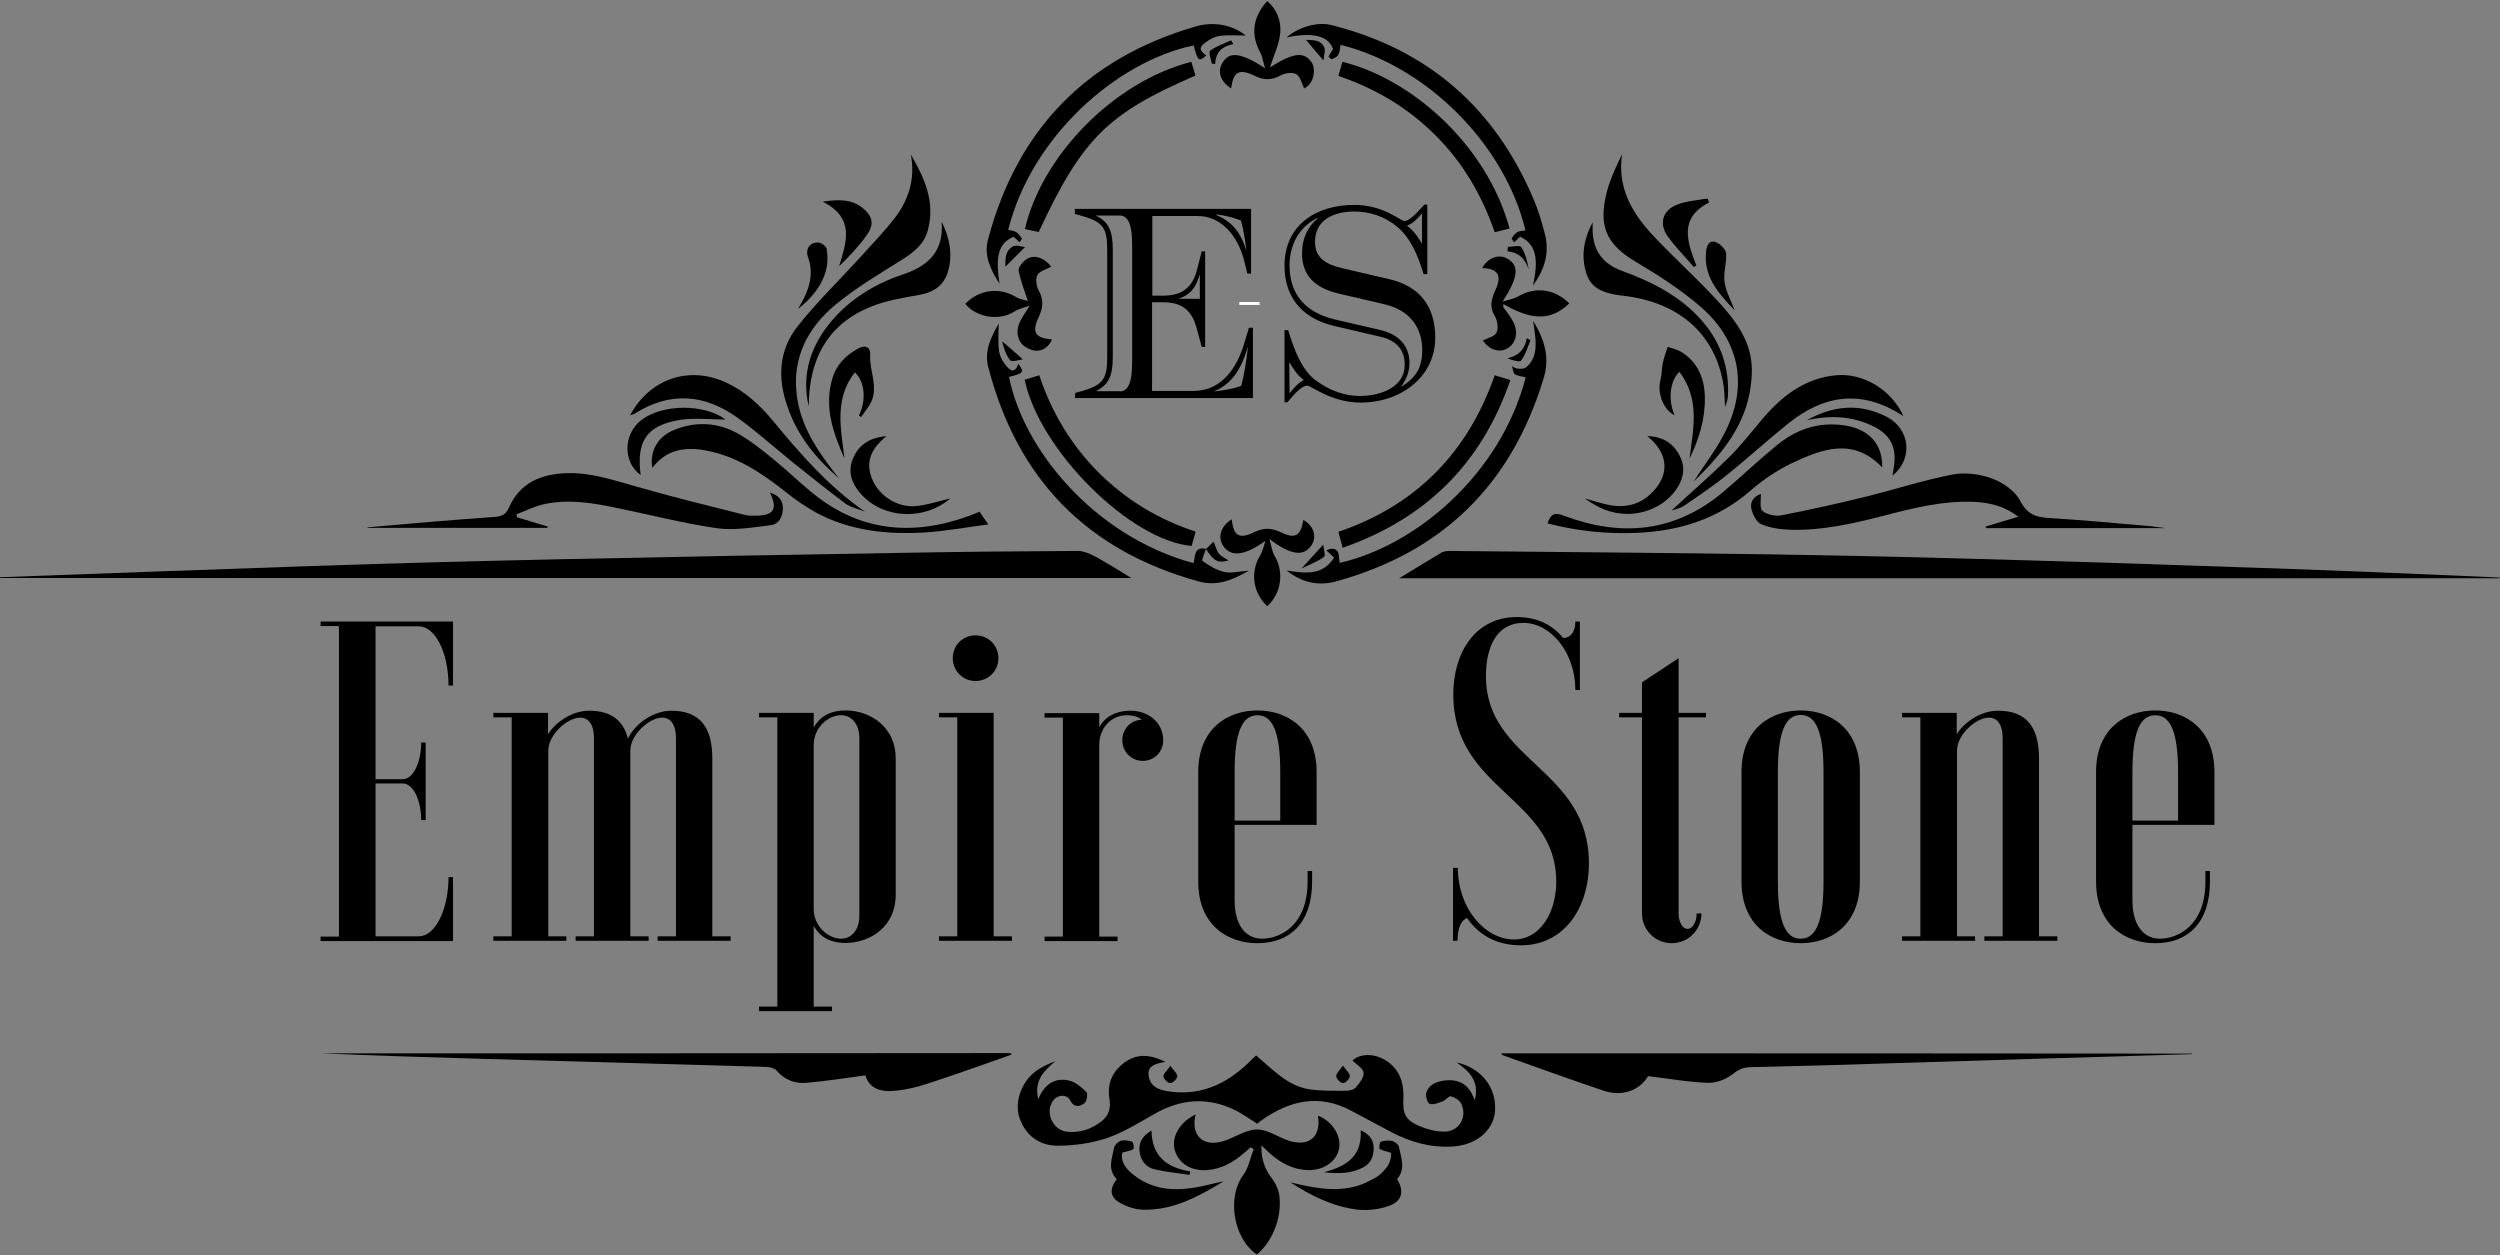 <?xml version="1.0" encoding="utf-8"?>
<!-- Generator: Adobe Illustrator 25.2.3, SVG Export Plug-In . SVG Version: 6.00 Build 0)  -->
<svg version="1.1" id="Laag_1" xmlns="http://www.w3.org/2000/svg" xmlns:xlink="http://www.w3.org/1999/xlink" x="0px" y="0px"
	 viewBox="0 0 942 473" style="enable-background:new 0 0 942 473;" xml:space="preserve">
<rect x="0" y="0" width="942" height="473" fill="#808080" stroke="none"/>
<style type="text/css">
	.st0{fill:#FFFFFF;}
</style>
<g>
	<path d="M405.8,207.6c-21.8,0.1-43.5,0.3-65.3,0.7c-42.8,0.7-85.7,1.5-128.5,2.4c-31.7,0.7-63.5,1.5-95.2,2.6
		c-38.9,1.3-77.9,2.8-116.8,4.2c0,0.1,0,0.2,0,0.3c141.9,0,283.8,0,426.3,0c-4.9-3-9.2-5.7-13.6-8.1
		C410.6,208.6,408.1,207.5,405.8,207.6z"/>
	<path d="M852.1,214c-36.9-1.3-73.9-2.5-110.8-3.5c-24.3-0.7-48.6-1.2-72.8-1.6c-40.7-0.6-81.4-0.9-122.1-1.3
		c-1.1,0-2.5,0.1-3.4,0.7c-5.2,3.1-10.4,6.3-15.8,9.6c138.4,0,276.5,0,414.6,0c0-0.1,0-0.2,0-0.3C911.8,216.3,882,215,852.1,214z"/>
	<path d="M206.3,198.9c0-0.2,0-0.3,0.1-0.5c-3.9-1.2-7.8-2.3-11.6-3.5c-0.1-0.4-0.1-0.8-0.2-1.1c3.4-1.3,6.7-3,10.3-3.8
		c8.9-2,17.8-0.6,26.6,1.2c12.8,2.6,25.5,5.9,38.4,7.8c6.7,1,13.7-0.3,20.5-1.1c3-0.4,4.5-3,4.6-6.2c0-3.1-1.4-5-4.9-6.1
		c3,6.2,1.5,8.6-5.1,8.7c-1.3,0-2.7,0.1-4-0.2c-13.9-3.5-27.9-6.9-41.7-10.9c-8.5-2.4-16.8-5.2-25.8-4.9
		c-9.6,0.3-17.6,3.6-21.7,12.9c-1.2,2.8-2.8,3.4-5.7,3.6c-15.9,1.1-31.7,2.5-47.6,3.9c0,0.1,0,0.1,0,0.2
		C161.1,198.9,183.7,198.9,206.3,198.9z"/>
	<path d="M671.1,194.2c-2.2,0.4-5.4-0.3-7-1.7c-1.2-1.1-0.5-4.2-0.6-6.4c-2.4,0.8-4.2,2.8-3.6,5.5c0.5,2.2,1.9,5.1,3.7,5.9
		c3.3,1.4,7.2,2,10.8,2.1c12.1,0.4,23.8-2.3,35.5-5.3c11.1-2.9,22.3-5.7,33.9-5.2c5.8,0.3,11.4,1.5,16.7,5.6
		c-4.6,1.4-8.5,2.5-12.3,3.7c0,0.2,0.1,0.4,0.1,0.6c22.9,0,45.8,0,67.7,0c-2-0.2-5.3-0.8-8.6-1c-11.7-1-23.4-2.1-35.1-2.8
		c-5.1-0.3-8.4-1.3-11.1-6.5c-1.9-3.7-6.5-6.9-10.6-8.4c-4.6-1.7-10.1-2.4-14.9-1.5c-10.9,2.1-21.6,5.6-32.5,8.3
		C692.7,189.7,681.9,192.1,671.1,194.2z"/>
	<path d="M616.6,98.8c8.4,5,16.8,10.4,24.2,16.8c15.2,13.2,18.1,30.6,8.6,48.4c-3.1,5.9-7.2,11.2-11.3,17.5
		c8.7-8.4,16-16.9,19.7-27.8c1.5-4.6,2.3-9.6,2.3-14.5c-0.1-11.1-6.7-19.2-13.8-26.8c-7.5-8-15.6-15.4-23.1-23.3
		c-8.1-8.6-13.9-18.2-12-31c-2.6,5.4-5.2,10.9-6.3,16.6C602.5,86.5,606.3,92.7,616.6,98.8z"/>
	<path d="M316.2,180.3c-1.4-1.8-2.8-3.5-4.1-5.3c-5.9-7.9-10.7-16.3-11.9-26.3c-1.7-14,4.2-25.2,14.5-33.8
		c7.7-6.4,16.5-11.6,25.1-17c4.5-2.8,8.4-5.9,9.8-11.1c2.9-10.6-1.2-19.7-6.4-28.6c1.7,8.8-0.6,16.6-5.7,23.5
		c-4.2,5.5-9.1,10.5-13.7,15.6c-7.8,8.6-16.2,16.7-23.3,25.7c-7.1,9-7.6,19.7-3.7,30.4C300.5,164.3,307.6,172.9,316.2,180.3z"/>
	<path d="M581.6,142.7c2.4-7.7,0.6-14.4-3.9-21.8c0.4,3.1,0.8,5.3,0.9,7.5c0.2,3.8-0.4,7.5-3.7,10.1c-0.7,0.5-2,0.5-3,0.4
		c-0.8,0-1.5-0.6-2.2-0.9c0.4,1,0.4,2.5,1.1,3c1.1,0.7,2.7,0.8,4.1,1.2c-9.7,37.1-41.9,63.5-70.1,69.9c-0.1-0.8-0.2-1.6-0.3-2.4
		c-0.1-2.1-1.1-3.2-3.3-2.9c-0.4,0.1-0.7,0.3-1.4,0.6c1.2,1.1,2,1.8,2.9,2.7c-4.5,7.1-11.2,5.8-17.9,4.9c5.8,4.5,11.9,5.9,18.5,4.1
		C543.6,208.1,569.5,182.5,581.6,142.7z"/>
	<path d="M461.3,215.5c-2.9-0.6-5.7-2.4-8.2-4.1c-0.4-0.3,0.8-3,1.3-4.6c-4.7-1-3.9,3-4.7,5.4c-37.8-10.3-64.2-43.2-69.5-70.2
		c5.5-1.3,5.9-1.8,3.5-4.9c-1.5,4.3-3.5,2.1-5,0.2c-1.2-1.5-2.1-3.5-2.3-5.4c-0.4-3.4-0.1-6.8-0.1-10c-2.7,4.9-5.6,10.2-3.9,16.5
		c10.9,42.1,37.2,69.1,79.3,80.7c6.9,1.9,12.7-0.5,18.9-4.1C467,215.3,464,216.1,461.3,215.5z"/>
	<path d="M454.4,206.8C454.4,206.8,454.4,206.8,454.4,206.8C454.4,206.8,454.4,206.8,454.4,206.8L454.4,206.8z"/>
	<path d="M502.3,18.5c-0.8,1.2-1.3,2-1.7,2.8c-0.1,0.1,1.1,1.1,1.3,1c0.9-0.4,2-0.9,2.4-1.7c0.6-1.1,0.6-2.5,0.8-3.7
		c32.3,8,61.8,37.2,69.7,69.9c-1,0.2-2.1,0.2-3,0.6c-0.9,0.5-1.6,1.5-2.2,2.4c-0.1,0.2,0.6,1,0.9,1.5c0.8-0.7,1.5-1.4,2.3-2.1
		c5.7,2.6,7.2,8,4.8,18.4c4.8-6.5,6.3-13,4.4-19.9c-1.1-4-2.2-8-3.8-11.8C563.7,41,538.3,18.6,501.5,9.4c-5.3-1.3-12.6,1-16.7,4.7
		C495,12,500.6,13.6,502.3,18.5z"/>
	<path d="M381.9,89.2c0.8,0.7,1.6,1.4,2.3,2.1c0.3-0.5,1-1.3,0.8-1.5c-0.6-0.9-1.3-1.8-2.2-2.4c-0.8-0.5-1.9-0.5-2.9-0.8
		c8.7-35,40.7-63.4,69.9-69.5c1.4,5.9,2,6.3,4.7,3.8c-2.6-1.9-2.8-3-0.3-4.9c1.6-1.2,3.7-2.3,5.7-2.5c3.4-0.4,6.8-0.1,9.5-0.1
		c-4.8-3.9-11.8-5.5-19-3.4c-41.1,12-67.1,38.8-78.1,80.2c-1.7,6.3,1.1,11.6,4.3,16.7C375,96.2,376.3,91.7,381.9,89.2z"/>
	<path d="M291.5,173.1c-4.3-3.5-8.7-7.1-13.6-9.8c-7.6-4.2-15.8-4.6-23.9-1.3c-6.2,2.5-9.3,8.1-8.2,14.3c5.2-6.9,12.2-8,20-6.6
		c11.5,2.1,20.9,8.3,29.9,15.4c3.7,3,7.7,5.8,11.9,8.1c12.9,6.9,26.9,8.3,41.2,7.4c7.6-0.5,15.2-1.9,23.6-3
		c-1.5-2.1-2.3-3.3-3.3-4.8c-1.5,0.6-2.6,1.1-3.7,1.5c-21.8,8-42.1,6-60.3-9.4C300.5,181.1,296.2,176.9,291.5,173.1z"/>
	<path d="M583.1,197.2c11,2.9,22,4,33.1,3.6c16.3-0.6,31.1-5.1,43.7-16.2c4.5-3.9,9.6-7.3,14.9-9.9c11.5-5.5,23.4-10.1,34.4,1.4
		c0.2-8.8-5-14.4-14.1-15.8c-9.9-1.5-18.5,1.5-26,7.8c-6.7,5.5-13,11.5-19.6,17.1c-18.1,15.3-38.3,17.3-60,9.2
		C586.3,193.1,584.4,193.2,583.1,197.2z"/>
	<path d="M629.8,192.4c1.3-0.5,3.2-0.8,4.7-1.8c5.4-3.7,10.8-7.3,15.9-11.4c8-6.4,15.6-13.4,23.6-19.8c13.4-10.6,27.5-12.9,43.2-2.6
		c-4.5-10.1-15.5-16.4-25.4-15.4c-11.7,1.1-20.2,7.7-27.5,16.2c-4.3,5.1-8.4,10.4-13.2,15.1C644.2,179.5,636.8,185.9,629.8,192.4z"
		/>
	<path d="M277.9,157.4c7.2,5.2,13.9,11.2,20.8,16.8c6.5,5.2,13.1,10.5,19.8,15.5c2.1,1.5,4.9,2.1,7.4,3.1
		c-13.7-9.5-24.4-21.8-34.7-34.3c-5-6-10.6-11.2-17.9-14.5c-13.8-6.2-28.5-1.3-35.9,12.5c1-0.4,1.4-0.4,1.7-0.6
		C252.4,147.4,265.5,148.5,277.9,157.4z"/>
	<path d="M386.1,143.1c5.5,26.5,39.9,60.7,62.9,62.6c0.5-1.7,1-3.4,1.5-5.4c-13.9-4.5-26.1-11.9-36.5-22.2
		c-10.4-10.4-17.8-22.8-22.4-36.7C389.5,142,387.8,142.6,386.1,143.1z"/>
	<path d="M505.9,206.4c31.3-10.9,52.4-31.7,63.2-63.2c-2.2-0.7-4-1.2-5.9-1.8c-10.2,29.4-29.9,49.1-58.9,59
		C504.9,202.5,505.3,204.2,505.9,206.4z"/>
	<path d="M448.9,23.3c-29.2,7.4-56.4,35.5-62.7,63c1.8,0.4,3.5,0.8,5.2,1.1c16.3-35.1,26-44.7,59-58.9C450,26.7,449.4,25,448.9,23.3
		z"/>
	<path d="M505.8,23.3c-0.5,1.7-1,3.5-1.5,5.3c13.8,4.7,26.1,11.9,36.5,22.3c10.5,10.4,17.7,22.9,22.4,36.6c2.1-0.5,3.7-0.9,5.6-1.4
		C560,53.8,531,29.4,505.8,23.3z"/>
	<path d="M611.3,111.4c21,2.3,34.7,14.1,38,33c0.5,2.9,0.5,5.9,0.7,8.9c0.6-1.4,1-2.8,1.1-4.2c0.5-10.6-2.7-20-9.6-28
		c-8.2-9.5-19-14.9-30.5-19.1c-7.1-2.6-10.7-7.6-10.9-15.1c0-1,0-2.1,0-3.1c-3,5.6-4.3,11.5-2.8,17.6
		C598.7,107.8,602.6,110.4,611.3,111.4z"/>
	<path d="M340.5,103.3c-10.8,3.6-20.4,9.4-27.7,18.3c-7.5,9.2-10.8,19.6-8.1,31.5c0.1-1.4,0.1-2.9,0.2-4.3
		c1.1-15.8,8.5-27.4,23.4-33.3c5.7-2.3,12-3.3,18.2-4.4c5.4-1,9.2-3.6,10.7-8.8c1.9-6.5,0.6-12.7-2.4-18.8
		C355.7,94.2,350.3,100,340.5,103.3z"/>
	<path d="M572,111.7c-1.5,0.9-3.4,1.2-5.8,1.9c5.9-9.1,6.3-13.4,2-16c-3.3-2.1-7.5-0.6-9.7,3.4c5.8,0.2,7.5,2.6,5.1,8
		c-1.5,3.4-2.6,6.3-0.4,10c1,1.7,1.5,4.6,0.7,6.3c-0.7,1.5-3.4,2.1-5.2,3c2.7,3.7,6.4,4.8,9.6,2.8c3-2,3.9-6.1,1.8-10
		c-1-1.9-2.4-3.6-3.7-5.4c0-0.4,0.1-0.7,0.1-1.1c8.5,4.8,16.8,7.6,24.8-0.3C585.7,108.8,578.5,107.9,572,111.7z"/>
	<path d="M478.3,203.1c8.2,6.2,13,6.7,15.9,2.3c2.1-3.2,0.8-7.3-3.1-9.5c-1,6-3,7.3-8.4,4.7c-3.7-1.8-6.6-1.8-10.3,0
		c-5.6,2.7-7.6,1.2-8.3-4.9c-4.1,2.5-5.4,6.7-3.2,10c3,4.4,8.2,3.6,15.9-1.9c-0.6,1.8-1,3.9-2,5.5c-3.8,6.3-2.7,14.1,2.7,19.1
		c5.4-4.9,6.4-13,2.7-19.1C479.3,207.7,479.1,205.8,478.3,203.1z"/>
	<path d="M382.2,117.4c1.7-1.1,3.8-1.5,5.8-2.2c-2.7,4.4-6.2,8.1-3.8,13.2c0.8,1.8,3.5,3.4,5.6,3.7c2.8,0.4,5.3-1.2,6.6-4.2
		c-6.2-0.5-7.7-2.6-5.2-8c1.7-3.6,2.3-6.7,0.2-10.4c-0.9-1.6-1.3-4.4-0.5-5.9c0.8-1.5,3.4-2.1,5.2-3.1c-2.9-3.7-6.9-4.9-9.9-2.4
		c-1.1,0.9-2.6,2.8-2.4,3.9c0.8,3.8,2.2,7.6,3.5,11.4c-1.1-0.4-3-0.6-4.5-1.5c-6.3-3.8-13.9-2.8-19.1,2.6
		C368,119.7,376.6,121,382.2,117.4z"/>
	<path d="M476.7,25.7c-9.3-6-13.5-6.4-16.1-2c-2,3.3-0.7,7.1,3.3,9.6c0.8-6.2,2.9-7.6,8.7-4.8c3.6,1.8,6.5,1.8,10-0.1
		c1.7-0.9,4.5-1.3,5.9-0.4c1.5,0.9,2,3.5,2.9,5.3c3.9-1.8,4.5-7.5,2.7-10c-2.9-3.9-6.7-3.5-15.6,2.1c1.5-4.6,3.5-8.7,3.9-13
		c0.4-4.4-1.2-8.8-4.9-12c-5.6,6.1-6.3,12.9-2.5,19.6C475.7,21.6,476,23.5,476.7,25.7z"/>
	<path d="M642.4,149.9c-0.1-7.2-2.6-13.4-8.9-17.3c-1.5-0.9-3.4-1.3-5.1-1.9c-0.7,2.1-1.5,4.2-1.9,6.3c-0.4,2-0.3,4.1-0.8,6
		c-1.4,4.9,1,11.4,5.3,13.5c-2.5-5.6-1.9-12.9,1.8-16.4c7.9,10.4,5.2,21.7,3.8,32.8C640.1,165.6,642.5,158.1,642.4,149.9z"/>
	<path d="M323.6,156.6c0.3,0.2,0.6,0.4,0.9,0.5c1.3-1.9,2.8-3.7,3.8-5.7c2.7-5.9-0.8-11.8-0.4-17.7c0.2-2.9-1.9-4-4.9-2.2
		c-4.3,2.5-7.7,5.8-9.2,10.6c-3.5,11,0.1,20.9,4.4,30.7c-1.3-11.1-4-22.4,3.9-32.5C325.9,143.7,326.5,151,323.6,156.6z"/>
	<path d="M606.9,190.4c-3.3-0.6-6.5-1.7-9.8-2.6c3.1,2.2,6.3,4,9.9,5c9.8,2.7,20.3-1.3,25.2-9.3c2.5-4.1,2.8-8.3,0.3-12.5
		c-2.5-4.4-6.4-6.5-11.8-6.7c7.1,5.8,8.4,12.7,3.7,19.1C620,189.2,614.1,191.6,606.9,190.4z"/>
	<path d="M358.1,187.8c-3.9,0.9-8.3,2.4-12.9,2.9c-7.4,0.7-14.6-4.3-16.9-11c-2-5.7-0.2-10.7,5.8-15.4c-6.3,0.6-10.3,3.1-12.6,8.2
		c-2.2,5-0.7,9.4,2.6,13.3C332.5,195.6,348.2,196.3,358.1,187.8z"/>
	<path d="M711,157.1c-10.2-5.3-20.3-4.3-30.1,1.2c8.8-1.9,17.2-1.6,25.3,2.5c6.1,3.1,8.4,7.7,7.5,14.5c-0.2,1.2-0.4,2.5-0.6,3.9
		C720.9,173,719.8,161.7,711,157.1z"/>
	<path d="M241.4,179c-1.6-12.6,2-18.5,14.3-20.7c5.9-1,12.1-0.2,17.7-0.2c-8-6-23.9-6-31.9,0.3C234.8,163.8,234.7,174.1,241.4,179z"
		/>
	<path d="M316.2,100.3c3.9-3.8,7.6-7.7,10.6-12c2.7-3.9,1.9-6.9-1.6-9.8c-4.1-3.4-8.9-3.5-15.2-2.5
		C322.3,82.2,318.9,91.2,316.2,100.3z"/>
	<path d="M638.2,100.6c0.3-0.2,0.7-0.3,1-0.5c-3.4-8.9-6.8-17.9,4.8-23.8c-0.2-0.5-0.4-1-0.6-1.5c-3.9,0.7-8.1,0.9-11.7,2.4
		c-5.3,2.2-6.6,7.1-3.4,11.7C631.2,93,634.9,96.7,638.2,100.6z"/>
	<path d="M311.4,101.2c0.5-2.4,0.5-5,0.1-7.4c-0.2-1-2-2.4-3.1-2.4c-3.2-0.2-5.1,2.4-3.9,5.6c1.9,5.3,0.9,10.2-1.4,15
		c-0.7,1.5-1.6,2.9-2.4,4.4C305.8,112.4,309.9,107.6,311.4,101.2z"/>
	<path d="M653.6,116.9c-1.6-4.2-3.4-7.4-3.8-10.8c-0.5-3.4,0.9-7.1,0.6-10.6c-0.1-1.5-2.1-3.5-3.7-4.2c-2.3-1-3.5,0.7-3.8,3.1
		C641.7,104,647.2,110.2,653.6,116.9z"/>
	<path d="M576,101.5c-0.5-3-1.2-6-2.8-8.4c-0.5-0.8-3.3-0.1-5-0.1c-0.1,0.6-0.1,1.1-0.2,1.7C572.4,95.1,574.7,97.6,576,101.5z"/>
	<path d="M490.4,214.2c3.3-1.6,6.1-2.6,8.5-4.4c0.7-0.5-0.2-3-0.3-4.6C495.9,208.2,493.6,210.7,490.4,214.2z"/>
	<path d="M498.9,17.7c-1.5-3-4.6-2.5-6.8-2.7c2,2.4,4,4.8,6.6,7.8C498.8,21,499.6,19,498.9,17.7z"/>
	<path d="M381.8,92.8c-3.4,1.8-2.9,5.3-3,7.7c2.2-2.2,4.5-4.5,7.4-7.4C385,93,383,92.2,381.8,92.8z"/>
	<path d="M463.9,15.2c-2.7,1.2-5.6,2.2-7.9,3.9c-0.7,0.5,0.3,3.2,0.6,4.9c0.4,0,0.8,0,1.3,0.1c0.1-4.5,2.7-6.7,6.8-7.5
		C464.4,16.1,464.1,15.6,463.9,15.2z"/>
	<path d="M573.1,135.9c1.7-2.2,2.5-5.1,3.6-7.7c-0.5-0.3-1-0.5-1.4-0.8c-0.7,4.2-3,6.6-7.3,7.6C569.8,135.7,572.6,136.6,573.1,135.9
		z"/>
	<path d="M462.9,211.2c-1.1-0.8-2.7-1.5-3.6-2.6c-1-1.2-1.3-2.9-2-4.5c-1.1,1-2,1.9-2.9,2.8C457.6,211.6,458.8,212.2,462.9,211.2z"
		/>
	<path d="M454.4,206.8C454.4,206.8,454.4,206.8,454.4,206.8C454.4,206.8,454.4,206.8,454.4,206.8
		C454.4,206.8,454.4,206.8,454.4,206.8z"/>
	<path d="M380.7,135.8c0.6,0.7,3.3-0.2,4.7-0.4c-2.9-2.6-5.3-4.7-7.8-6.8C378.2,131.1,379,133.8,380.7,135.8z"/>
</g>
<g>
	<path d="M548.8,400.3c5.1,3.5,8.7,7.3,6.9,14.2c-0.7-1.4-1.1-2.5-1.7-3.4c-2.2-3.4-5.6-4.4-9.4-4c-3.2,0.4-6.2,1.4-7.2,4.8
		c-0.3,1.2,0.5,3.8,1.3,4c1.4,0.5,3.2-0.3,4.8-0.9c1.2-0.4,2.4-2.1,3.2-1.9c1.5,0.4,3.3,1.5,3.9,2.8c2.4,5-0.8,10.5-6.4,10.5
		c-3.2,0-6.6-0.9-9.6-2.2c-5.3-2.3-6.1-4.8-5.8-10.5c0.1-2.8-0.3-6-1.5-8.5c-3.6-7.4-13.2-9.8-17.7-5.6c1.5,1.5,4,2.9,4.2,4.6
		c0.2,1.7-1.5,3.9-2.9,5.5c-0.7,0.9-2.4,1.3-3.7,1.3c-4.5,0-9,0.1-13.5-0.5c-8.5-1.2-14.1-7.5-20.4-12.8c-1,1-2,1.8-2.9,2.8
		c-8.7,8.3-18.7,12.7-30.9,10.6c-3.4-0.6-6.2-2-6.7-5.8c-0.5-3.8,2.6-4.5,6.3-5.2c-5.7-2.8-10.4-3.1-14.9-0.1
		c-4.8,3.3-7.1,8-6.2,13.8c0.6,3.5,0,6.3-2.8,8.6c-3.9,3.1-8.4,4.6-13.4,4c-5.1-0.7-8-7.1-5.2-11.4c1.7-2.6,5.4-2.9,6.7-0.3
		c1.5,2.9,3.7,2.2,5.3,1c0.9-0.6,1.4-3.6,0.7-4.3c-1.9-1.8-4.2-3.8-6.7-4.3c-5.3-1.1-9.1,1.5-11.4,7.1c-1.7-7.2,2.3-10.8,6.5-14.4
		c-2.9,1.2-5.7,2.4-8,4.3c-5.2,4.2-7.5,11.7-5.5,17.3c2.4,6.7,7.6,10.3,14.3,10.3c6.2,0,12.6-0.9,18.4-2.8c6.2-2.1,12-5.7,17.8-9
		c10.1-5.9,20.4-6.7,30.9-1.5c2.7,1.4,5.2,3.2,8.1,5c0.6-0.5,1.2-0.9,1.7-1.3c10.6-7.5,21.7-10,33.7-3.6c5.1,2.7,10.1,5.4,15.2,8.1
		c7.2,3.8,14.8,5.9,23.1,5.4c8.7-0.5,15.2-5.9,15.9-13C564.1,410,558.3,402.4,548.8,400.3z"/>
	<path d="M565.7,396.9c0.2,0.3,0.3,0.6,0.5,0.7c12.7,4.5,25.3,9.1,38.1,13.4c7.2,2.4,13.6-0.3,16.7-5.5c7.8,0.9,15.3,2.3,22.8,2.5
		c3.1,0.1,6.9-1.5,9.4-3.5c2.1-1.7,3.9-2.3,6.4-2.4c16.9-0.4,33.9-0.8,50.8-1.4c38.5-1.2,77.1-2.4,115.6-3.5c0-0.1,0-0.1,0-0.2
		C739.2,396.9,652.5,396.9,565.7,396.9z"/>
	<path d="M121,396.9c20.6,0.9,41.3,1.5,61.9,2.1c35.2,1,70.4,2,105.6,3c1.5,0,3.4,0.5,4.2,1.5c3,3.4,6.9,4.9,11.1,4.5
		c7.4-0.6,14.7-1.8,22.3-2.8c1.2,4.6,5.4,6.2,9.9,5.9c4.7-0.3,9.4-1.4,13.9-2.9c10.5-3.4,20.8-7.2,31.2-10.8
		c-0.1-0.2-0.2-0.4-0.3-0.6C294.3,396.9,207.7,396.9,121,396.9z"/>
	<path d="M479.1,443.8c-2.7-3.5-3.9-7.3-3.8-12.2c1.4,1.3,2.3,2.2,3.3,3.1c4.1,3.6,8.8,6.1,14.4,6.2c5.9,0.1,10.8-3.4,11.6-8.3
		c0.8-4.8-2.8-10.3-8-12.2c1.3,7.7-3.1,11.8-10.7,9.5c-4.2-1.3-8.2-4.4-12.3-4.3c-4.2,0-8.4,3.1-12.7,4.4
		c-7.7,2.3-12.3-2.2-10.4-10.1c-1.1,0.6-2,1.1-2.8,1.7c-4.5,3.4-6.4,8.3-4.8,12.5c1.6,4.5,6.2,7.2,11.9,6.8
		c5.4-0.4,9.9-2.9,13.9-6.4c0.8-0.7,1.7-1.4,2.5-2.2c0.4,0.2,0.8,0.5,1.2,0.7c-1.3,3.3-1.9,7-3.9,9.7c-6.3,8.4-3.8,24,5.1,30
		c5.8-4.9,9.4-13.6,8.5-21.8C481.9,448.4,480.6,445.8,479.1,443.8z"/>
	<path d="M427.4,442.9c-2.9-2.2-5.3-4.9-4.5-8.6c1.6-0.5,3.1-0.6,4.1-1.3c0.4-0.3,0.1-2.6-0.4-2.8c-1.3-0.5-2.9-0.7-4.1-0.4
		c-1.1,0.3-2.5,1.6-2.7,2.6c-0.8,4.1-2.6,8.3,1,11.9c-2.8,3.6-2.6,6.7,1,8.8c2.6,1.5,5.7,2.6,8.6,2.7c11.6,0.4,21.3-5,30.7-10.7
		c-3.9,0.8-7.7,1.9-11.7,2.5C441.6,448.8,434,448,427.4,442.9z"/>
	<path d="M527.1,432.1c-0.2-0.9-1.6-2-2.6-2.2c-1.3-0.3-2.9-0.1-4.2,0.3c-0.5,0.2-0.8,2.5-0.4,2.7c1,0.7,2.4,0.9,4.3,1.5
		c-0.1,0.9,0,1.9-0.4,2.9c-0.3,1-0.8,2-1.5,2.8c-1.1,1.3-2.3,2.7-3.8,3.5c-2.3,1.3-4.7,2.6-7.2,3.3c-8.5,2.4-16.8,0.6-25.1-1.4
		c7.9,5.1,16.1,9.2,25.4,10.3c3.8,0.4,8.1-0.1,11.7-1.4c5.1-1.8,5.9-5.6,3.1-10.1C529.8,440.4,527.9,436.2,527.1,432.1z"/>
	<path d="M435,440.6c4.3,1,8.8,1.4,13.2,2.1c0.1-0.4,0.2-0.9,0.3-1.3c-8.7-1.4-14.5-5.6-14.6-15.4c-3.6,2.1-4.9,4.6-4.5,8
		C429.8,437.3,431.8,439.8,435,440.6z"/>
	<path d="M498.9,441.7c5.1,0.6,10.1,0.6,14.7-1.8c2.9-1.5,4-4.1,4-7.3c0-3.1-1.6-5.2-4.9-6.7C513.3,436.1,506.9,439.5,498.9,441.7z"
		/>
	<path d="M506.1,408.1c0.9,0,2.4-1.6,2.5-2.6c0.1-1-1.3-2.1-2.6-4c-1.3,2-2.7,3.1-2.5,4.1C503.6,406.7,505.2,408.1,506.1,408.1z"/>
	<path d="M441,408.1c0.9,0,2.5-1.5,2.6-2.5c0.1-1-1.3-2.1-2.6-4c-1.3,1.9-2.7,3-2.6,4C438.5,406.6,440.1,408.2,441,408.1z"/>
</g>
<path class="st0" d="M474.7,114.9c-2.6,0-5.1,0-7.7,0c0-0.4,0-0.7-0.1-1.1c2.5,0,5,0,7.6,0C474.6,114.2,474.7,114.6,474.7,114.9z"/>
<g>
	<path d="M405,148.1l3.5-1c7.4-2.2,8.7-4.9,8.7-12.5V94.1c0-7.7-1.3-10.3-8.7-12.5l-3.5-1v-1.9h66.4v24.4H470l-1-4.1
		c-2.4-10.3-9-17.6-17.6-17.6h-17.2v30h4.1c6.9,0,11-2.8,12.8-10l1.7-6.7h1.3v36h-1.3L451,124c-1.9-7.4-5.9-10.1-12.8-10.1h-4.1
		v33.4h15.6c9.6,0,15.7-7.1,18.9-17.2l2-6.6h1.5v26.5h-67V148.1z M421.9,147.5c4.3,0,4.7-6.3,4.7-11.8V93c0-5.5-0.4-11.8-4.7-11.8
		H413v0.1c4.9,2.3,6.3,6,6.3,12.8v40.4c0,6.8-1.4,10.4-6.2,12.8v0.1H421.9z M452.1,112.6v-9H452c-1.5,5-3.5,7.4-7.7,8.9v0.1H452.1z
		 M467.7,145.4c1-3.8,1.8-8.4,2.5-14.5h-0.1c-2.3,8.2-6.1,13.8-12.5,16.5v0.1C462.1,146.9,465.1,146.4,467.7,145.4z M469.7,94.7
		c-0.6-4.5-1.2-8.5-2.1-11.6c-2.6-1-5.6-1.9-9.3-2.3V81C463.9,83.4,467.5,87.2,469.7,94.7L469.7,94.7z"/>
	<path d="M492.6,145.3c-1.9,0-4.4,2.5-7.5,6.3H484v-27.2h1.4c2.4,8.1,5.3,15,10.1,18.7c5.5,4.2,11.4,6.1,16.8,6.1
		c8.3,0,17-3.5,17-11.7c0-5.1-2.5-9.1-9.1-10.6l-17.6-4.1c-12.1-2.9-18.6-10.9-18.6-22.7c0-15.1,11.7-22.9,26.3-22.9
		c11.1,0,17.4,6.1,18.9,6.1s3.9-2.1,7.5-6.2h1.1v26.2h-1.4c-2.4-8.1-5.3-14-10-17.9c-4.8-4-10.6-5.7-16-5.7c-7.7,0-14.9,3-14.9,11.5
		c0,6.2,4.4,8.5,10.4,9.9l17.6,4.1c11.7,2.7,17.3,10.5,17.3,22.1c0,14.4-12.6,24.4-28.2,24.4C501.7,151.7,494,145.3,492.6,145.3z
		 M485.9,148.2c2.2-2.8,3.7-4.1,5.3-5v-0.1c-2.2-1.6-3.5-3.5-5.3-6.5h-0.1L485.9,148.2L485.9,148.2z M535.9,131.9
		c0-8.7-4.9-15-14-17.2l-17.6-4.1c-9.2-2.2-13.7-7.1-13.7-15.1c0-5.7,2.2-10.2,6-13.3l-0.1-0.1c-7.1,3.4-10.6,10.3-10.6,17.9
		c0,10.5,5.6,17.6,16.8,20.3l17.6,4.1c7.5,1.8,10.8,6.6,10.8,12.4c0,2.9-1,5.9-3.1,8.8l0.1,0.1C533.2,142.4,535.9,139,535.9,131.9z
		 M535.8,91.8V80.5h-0.1c-1.9,2.3-3.5,3.8-5.5,4.5v0.1C532.5,86.8,533.9,88.7,535.8,91.8L535.8,91.8z"/>
</g>
<g>
	<path d="M170.8,258.3H169c0-12.4-5-22.3-11.2-22.3h-16.3v57.6h10.3c3.8,0,6.9-6.2,6.9-13.8h1.7V309h-1.7c0-7.6-3.1-13.8-6.9-13.8
		h-10.3v57.6h16.3c6.2,0,11.2-10,11.2-22.3h1.7v24.1h-49.9v-1.7h6.9V235.9h-6.9v-1.7h49.9V258.3z"/>
	<path d="M206.5,352.8h6.9v1.7h-27.5v-1.7h6.9v-82.5h-6.9v-1.7h20.6v8.1c2.2-3.8,8.4-8.9,15.5-8.9c8.4,0,12.9,3.8,14.6,10.5
		c2.9-6,10-10.5,16.3-10.5c11,0,15.5,6.4,15.5,18v67h6.9v1.7h-27.5v-1.7h6.9V278c0-4.5-1.7-7.6-5.2-7.6c-4.8,0-12,6.4-12,12.4v70
		h6.9v1.7h-27.5v-1.7h6.9V278c0-4.5-1.7-7.6-5.2-7.6c-4.8,0-12,6.4-12,12.4V352.8z"/>
	<path d="M306.6,274.1c2.2-3.8,5.8-6.4,12-6.4c9.5,0,18.9,6.4,18.9,18v51.6c0,11.7-9.5,18-18.9,18c-6.2,0-9.8-2.6-12-6.4v30.4h6.9
		v1.7h-27.5v-1.7h6.9V270.3h-6.9v-1.7h20.6V274.1z M306.6,342.5c0,6.5,5.5,11.2,10.3,11.2c3.8,0,6.9-3.1,6.9-8.6v-67
		c0-5.5-3.1-8.6-6.9-8.6c-4.8,0-10.3,4.6-10.3,11.2V342.5z"/>
	<path d="M353.8,352.8h6.9v-82.5h-6.9v-1.7h20.6v84.2h6.9v1.7h-27.5V352.8z M359,248c0,4.8,3.8,8.6,8.6,8.6c4.8,0,8.6-3.8,8.6-8.6
		c0-4.8-3.8-8.6-8.6-8.6C362.8,239.4,359,243.1,359,248z"/>
	<path d="M430.2,271.2c-1.4-1.2-3.4-1.7-5.7-1.7c-5.5,0-10.3,4.5-10.3,11.2v72.2h6.9v1.7h-27.5v-1.7h6.9v-82.5h-6.9v-1.7h20.6v5.3
		c1.9-3.4,5.5-6.2,11.9-6.2c6.2,0,12.2,4.1,12.2,11.2c0,4.3-3.4,7.7-7.7,7.7c-4.3,0-7.7-3.4-7.7-7.7
		C422.8,274.8,426,271.3,430.2,271.2z"/>
	<path d="M465.2,339.1c0,10.1,4.6,14.6,10.3,14.6c6.9,0,17.2-5,17.2-21.5v-4h1.7v4c0,15.5-8.3,23.2-20.6,23.2
		c-11.3,0-22.3-6.9-22.3-23.2v-41.3c0-16.3,11-23.2,22.3-23.2c11.3,0,22.3,6.9,22.3,23.2v19.9h-30.9V339.1z M465.2,309.2h17.2v-18.2
		c0-15.3-2.9-21.5-8.6-21.5c-5.7,0-8.6,6.2-8.6,21.5V309.2z"/>
	<path d="M547.6,327h1.7c0,15,10,27,21.3,27c9.3,0,15.8-9.6,15.8-21.8c0-31.8-38.8-34.4-38.8-70.5c0-16.2,8.6-29.2,23.9-29.2
		c7.9,0,13.6,3.1,17.5,7.9c2.6,0,4.6-2.1,4.6-6.2h1.7V260h-1.7c0-13.9-9.1-25.3-19.6-25.3c-9.3,0-14.1,7.9-14.1,20.1
		c0,32.1,38.8,34.7,38.8,70.5c0,17-9.5,30.9-25.6,30.9c-9.3,0-16-4-20.3-10.3c-1.9,0.7-3.6,3.1-3.6,8.6h-1.7V327z"/>
	<path d="M641.1,344.2c0,6.2-5,11.2-11.2,11.2s-11.2-5-11.2-11.2v-73.9h-8.6v-1.7h8.6v-11.5l13.8-9.1v20.6h10.3v1.7h-10.3v73.9
		c0,3.3,1.5,5.8,3.4,5.8c1.9,0,3.4-2.6,3.4-5.8H641.1z"/>
	<path d="M656.2,290.9c0-16.3,11-23.2,22.3-23.2c11.3,0,22.3,6.9,22.3,23.2v41.3c0,16.3-11,23.2-22.3,23.2
		c-11.3,0-22.3-6.9-22.3-23.2V290.9z M687.1,290.9c0-15.3-2.9-21.5-8.6-21.5c-5.7,0-8.6,6.2-8.6,21.5v41.3c0,15.3,2.9,21.5,8.6,21.5
		c5.7,0,8.6-6.2,8.6-21.5V290.9z"/>
	<path d="M737.3,352.8h6.9v1.7h-27.5v-1.7h6.9v-82.5h-6.9v-1.7h20.6v8.1c2.2-3.8,8.4-8.9,15.5-8.9c11,0,15.5,6.4,15.5,18v67h6.9v1.7
		h-27.5v-1.7h6.9V278c0-4.5-1.7-7.6-5.2-7.6c-4.8,0-12,6.4-12,12.4V352.8z"/>
	<path d="M803.5,339.1c0,10.1,4.6,14.6,10.3,14.6c6.9,0,17.2-5,17.2-21.5v-4h1.7v4c0,15.5-8.3,23.2-20.6,23.2
		c-11.3,0-22.3-6.9-22.3-23.2v-41.3c0-16.3,11-23.2,22.3-23.2c11.3,0,22.3,6.9,22.3,23.2v19.9h-30.9V339.1z M803.5,309.2h17.2v-18.2
		c0-15.3-2.9-21.5-8.6-21.5c-5.7,0-8.6,6.2-8.6,21.5V309.2z"/>
</g>
</svg>
